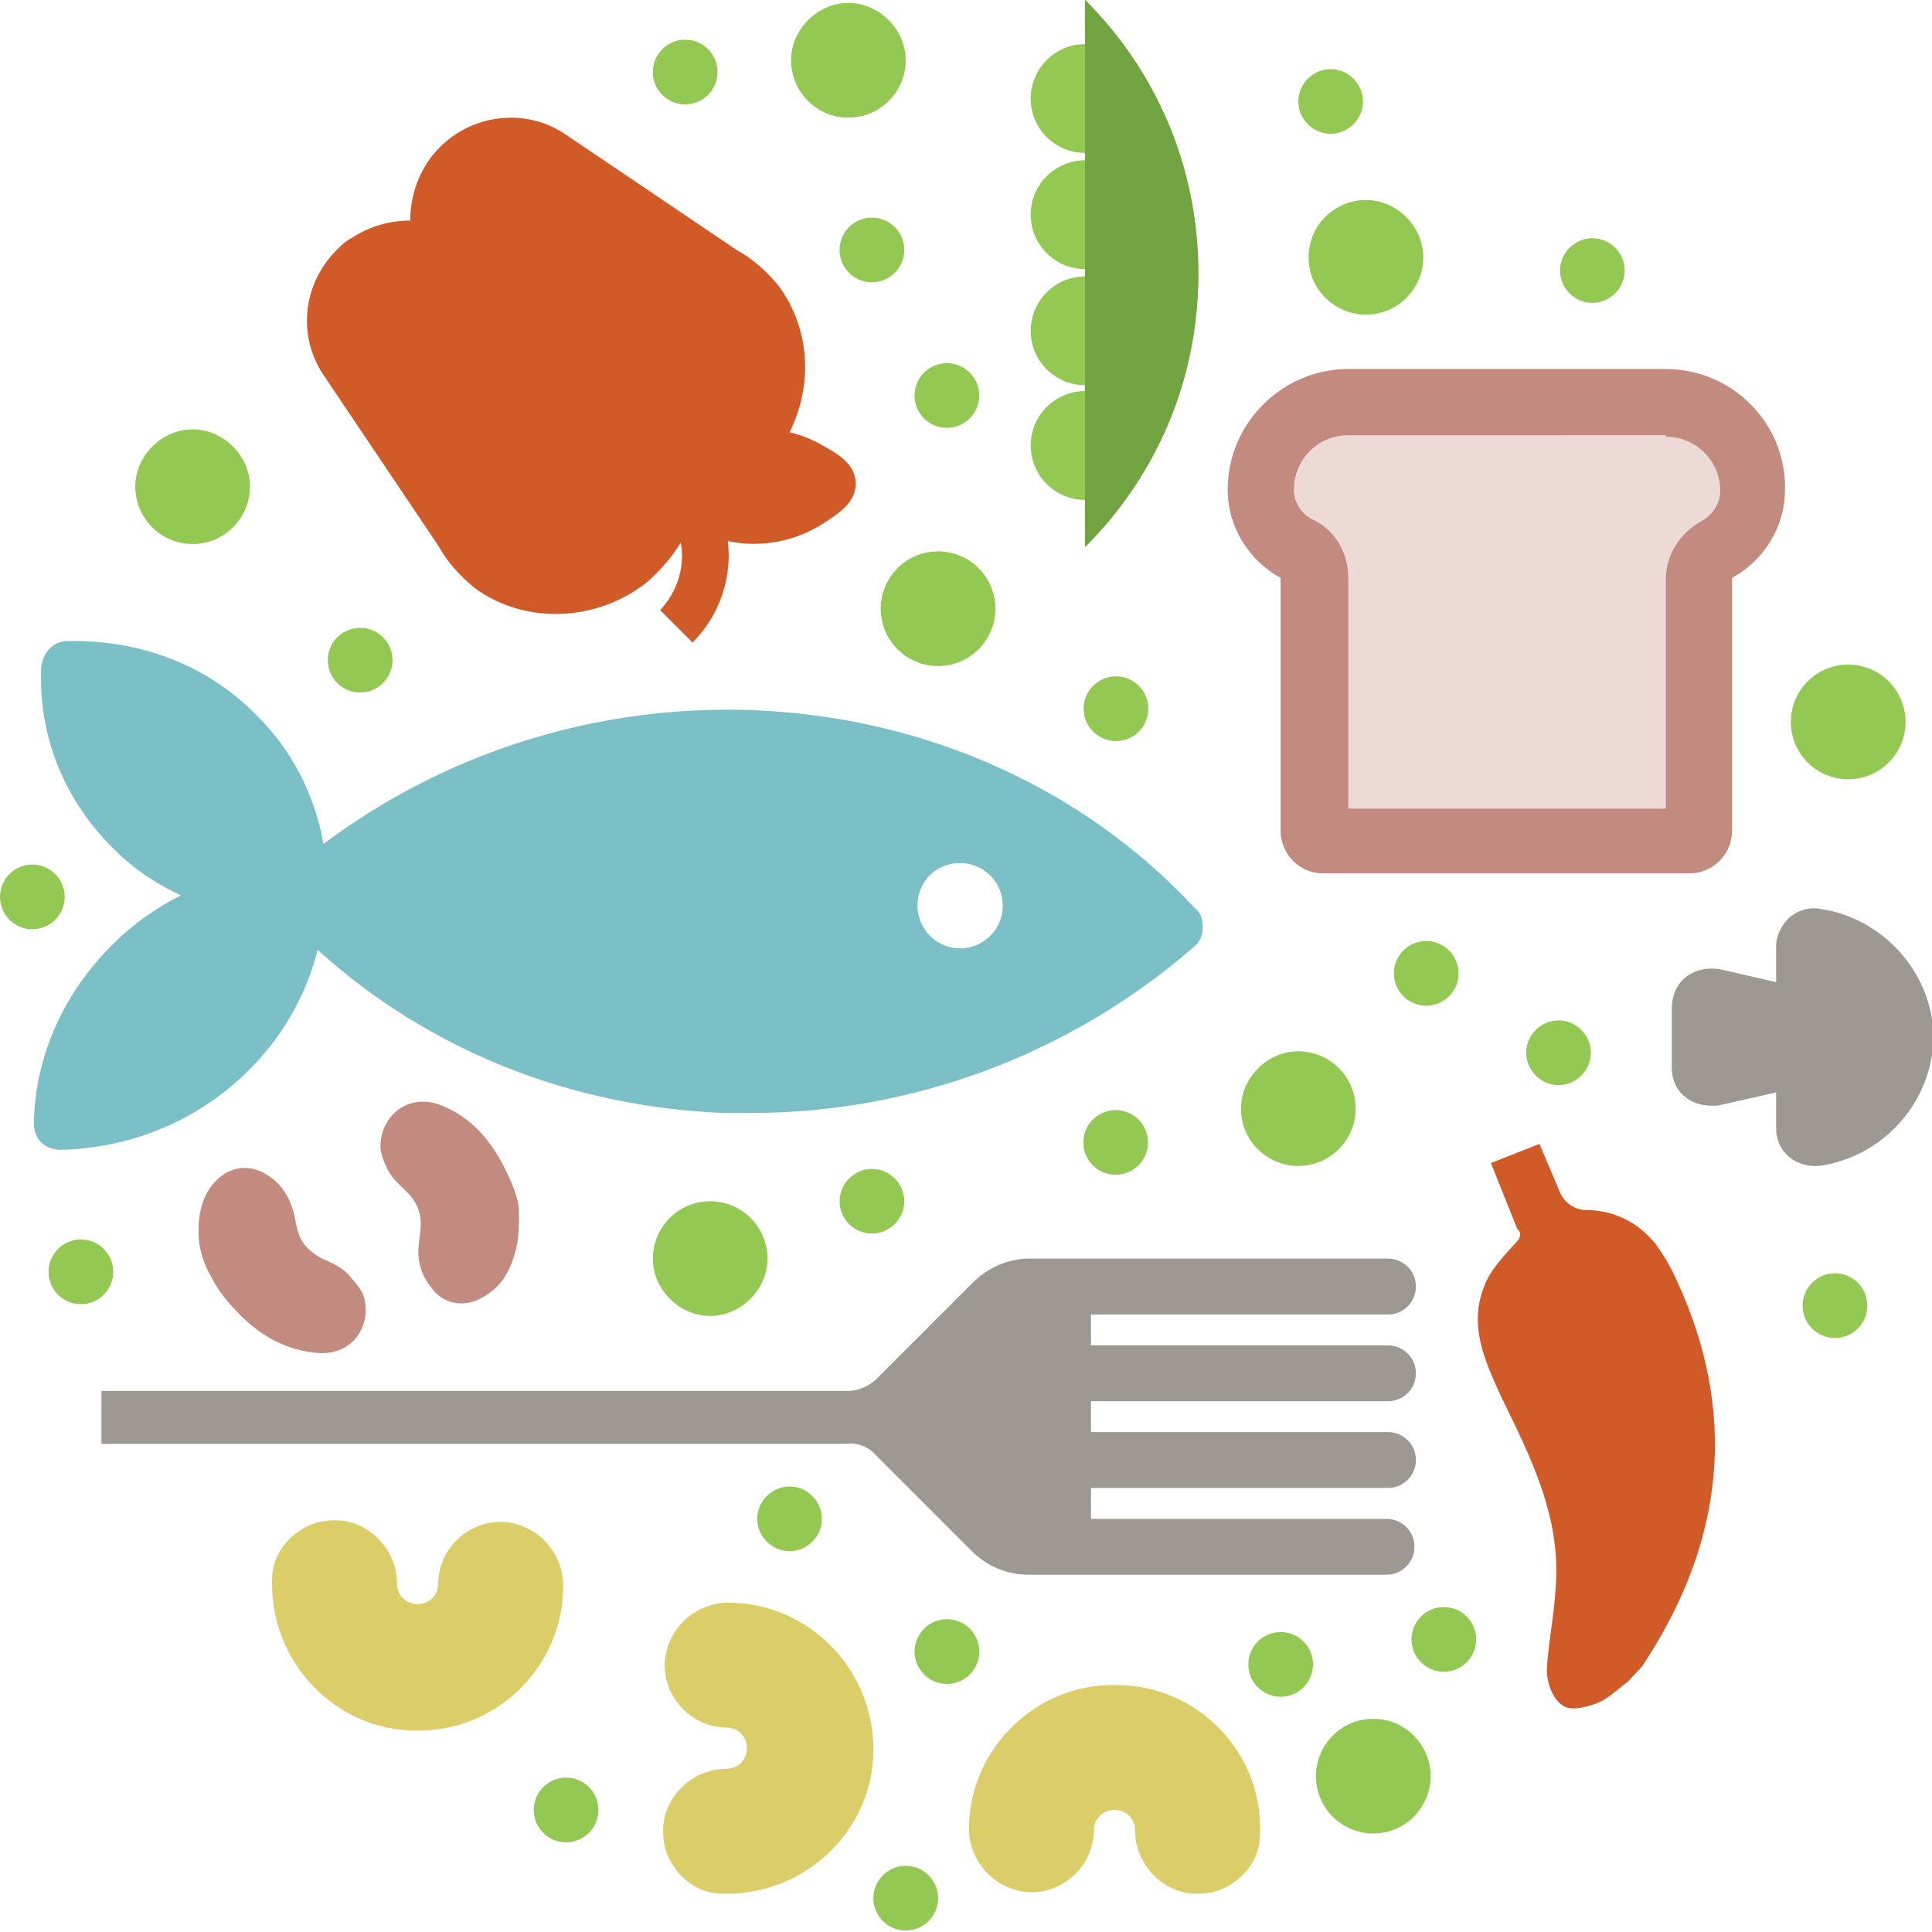 <?xml version="1.0" encoding="utf-8"?>
<svg version="1.1" id="Layer_1" xmlns="http://www.w3.org/2000/svg" xmlns:xlink="http://www.w3.org/1999/xlink" x="0px" y="0px"
	 viewBox="0 0 131.4 131.4" width="180" height="180">
<style type="text/css">
	.st0{fill:#D05B29;}
	.st1{fill:#9C9892;}
	.st2{fill:#7BC0C6;}
	.st3{fill:#DBCD68;}
	.st4{fill:#93C952;}
	.st5{fill:#72A441;}
	.st6{fill:#EDDAD6;}
	.st7{fill:#C38B80;}
</style>
<g>
	<path class="st0" d="M29.8,37.1c0.6,1.1,1.5,2.1,2.5,2.9c3.4,2.5,8.3,2.3,11.7-0.4c0.9-0.8,1.7-1.7,2.3-2.7
		c0.3,1.6-0.2,3.3-1.4,4.6l2.2,2.2c1.9-1.9,2.7-4.5,2.4-6.9c2.3,0.5,4.8,0,6.8-1.4c0.9-0.6,1.9-1.3,1.9-2.5c0-1.2-1-1.9-1.9-2.4
		c-0.8-0.5-1.7-0.9-2.6-1.1c1.6-3.2,1.4-7-0.7-9.9c-0.8-1-1.8-1.9-2.9-2.5L38.4,9.1c-3-2-7.2-1.2-9.3,1.9c-0.8,1.2-1.2,2.6-1.2,4
		c-1.4,0-2.8,0.4-4,1.2c-0.4,0.2-0.7,0.5-1,0.8c-2.3,2.3-2.7,5.8-0.9,8.5L29.8,37.1z"/>
	<path class="st1" d="M59.6,99l6.5,6.5c1,1,2.4,1.6,3.8,1.6h3.8v0h20.6c1.1,0,1.9-0.9,1.9-1.9v0c0-1.1-0.9-1.9-1.9-1.9H74.2v-2.1
		h20.2c1.1,0,1.9-0.9,1.9-1.9v0c0-1.1-0.9-1.9-1.9-1.9H74.2v-2.1h20.2c1.1,0,1.9-0.9,1.9-1.9v0c0-1.1-0.9-1.9-1.9-1.9H74.2v-2.1
		h20.2c1.1,0,1.9-0.9,1.9-1.9c0-1.1-0.9-1.9-1.9-1.9l-20.6,0h-3.8c-1.4,0-2.8,0.6-3.8,1.6l-6.5,6.5c-0.6,0.6-1.3,0.9-2.1,0.9
		l-50.7,0v3.6l50.7,0C58.3,98.1,59.1,98.4,59.6,99z"/>
	<path class="st1" d="M123.7,61.8c-0.7-0.1-1.4,0.1-2,0.6c-0.5,0.5-0.9,1.2-0.9,1.9v2.5l-3.9-0.9l-0.1,0c-0.8-0.1-1.6,0.1-2.2,0.6
		c-0.6,0.5-0.9,1.3-0.9,2.1l0,4c0,0.8,0.3,1.5,0.9,2c0.5,0.4,1.1,0.6,1.8,0.6c0.1,0,0.3,0,0.4,0l4-0.9l0,2.5c0,0.7,0.3,1.4,0.9,1.9
		c0.5,0.4,1.1,0.6,1.7,0.6c0.1,0,0.2,0,0.3,0c4.4-0.6,7.8-4.4,7.8-8.9C131.4,66.2,128.1,62.4,123.7,61.8z"/>
	<path class="st2" d="M4.1,78.2c4.7-0.1,9.2-1.9,12.6-5.2c2.4-2.3,4.1-5.2,4.9-8.4c7.5,6.8,17.2,10.7,27.7,11.1c0.6,0,1.2,0,1.7,0
		c11.1,0,21.8-4,30.2-11.3c0.4-0.3,0.6-0.8,0.6-1.3c0-0.5-0.1-1-0.5-1.3C73.7,53.6,63,48.8,51.3,48.3c-10.6-0.4-20.9,2.8-29.3,9.1
		c-0.6-3.4-2.2-6.5-4.7-8.9c-3.3-3.3-7.8-5-12.7-4.9c-1,0-1.7,0.8-1.8,1.8c-0.2,4.7,1.6,9.1,5,12.4c1.3,1.3,2.8,2.3,4.5,3.1
		c-1.6,0.8-3.2,1.9-4.5,3.2c-3.4,3.3-5.4,7.6-5.5,12.3c0,0.5,0.2,1,0.5,1.3C3.1,78,3.6,78.2,4.1,78.2C4.1,78.2,4.1,78.2,4.1,78.2z
		 M65.3,58.7c1.6,0,2.9,1.3,2.9,2.9s-1.3,2.9-2.9,2.9c-1.6,0-2.9-1.3-2.9-2.9S63.6,58.7,65.3,58.7z"/>
	<path class="st3" d="M75.9,114.6c-5.5-0.1-10,4.4-10,9.8c0,0,0,0.1,0,0.1c0.1,2.3,1.9,4.1,4.2,4.2c2.3,0,4.2-1.8,4.3-4.1
		c0,0,0-0.1,0-0.1c0-0.8,0.6-1.4,1.4-1.4c0.8,0,1.4,0.6,1.4,1.4c0,2.3,1.9,4.3,4.2,4.3c0.9,0,1.7-0.2,2.4-0.7
		c1.1-0.7,1.9-1.9,1.9-3.4c0-0.1,0-0.1,0-0.2C85.8,119.1,81.4,114.6,75.9,114.6z"/>
	<path class="st3" d="M38.3,107.7c-0.1-2.3-1.9-4.1-4.2-4.2c-2.3,0-4.2,1.8-4.3,4.1c0,0,0,0.1,0,0.1c0,0.8-0.6,1.4-1.4,1.4
		c-0.8,0-1.4-0.6-1.4-1.4c0-2.3-1.9-4.3-4.2-4.3c-0.9,0-1.7,0.2-2.4,0.7c-1.1,0.7-1.9,1.9-1.9,3.4c0,0.1,0,0.1,0,0.2
		c0,5.5,4.4,10,9.8,10c5.5,0.1,10-4.4,10-9.8C38.3,107.8,38.3,107.8,38.3,107.7z"/>
	<path class="st3" d="M49.5,109c0,0-0.1,0-0.1,0c-2.3,0.1-4.1,1.9-4.2,4.2c0,2.3,1.8,4.2,4.1,4.3c0,0,0.1,0,0.1,0
		c0.8,0,1.4,0.6,1.4,1.4c0,0.8-0.6,1.4-1.4,1.4c-2.3,0-4.3,1.9-4.3,4.2c0,0.9,0.2,1.7,0.7,2.4c0.7,1.1,1.9,1.9,3.4,1.9
		c0.1,0,0.1,0,0.2,0c5.5,0,10-4.4,10-9.8C59.4,113.5,55,109,49.5,109z"/>
	<path class="st4" d="M57.7,8c2.2,0,3.9-1.8,3.9-3.9s-1.8-3.9-3.9-3.9s-3.9,1.8-3.9,3.9S55.5,8,57.7,8z"/>
	<path class="st4" d="M92.9,21.4c2.2,0,3.9-1.8,3.9-3.9s-1.8-3.9-3.9-3.9S89,15.3,89,17.5S90.8,21.4,92.9,21.4z"/>
	<path class="st4" d="M13.1,37c2.2,0,3.9-1.8,3.9-3.9s-1.8-3.9-3.9-3.9s-3.9,1.8-3.9,3.9S10.9,37,13.1,37z"/>
	<ellipse transform="matrix(0.987 -0.16 0.16 0.987 -6.871 4.505)" class="st4" cx="24.5" cy="44.9" rx="2.2" ry="2.2"/>
	<circle class="st4" cx="5.5" cy="86.5" r="2.2"/>
	<circle class="st4" cx="38.5" cy="123.1" r="2.2"/>
	<circle class="st4" cx="61.6" cy="129.1" r="2.2"/>
	
		<ellipse transform="matrix(0.383 -0.924 0.924 0.383 -64.026 128.822)" class="st4" cx="64.4" cy="112.3" rx="2.2" ry="2.2"/>
	<path class="st4" d="M51.5,103.3c0,1.2,1,2.2,2.2,2.2c1.2,0,2.2-1,2.2-2.2s-1-2.2-2.2-2.2C52.5,101.1,51.5,102.1,51.5,103.3z"/>
	<path class="st4" d="M57.1,81.7c0,1.2,1,2.2,2.2,2.2c1.2,0,2.2-1,2.2-2.2s-1-2.2-2.2-2.2C58.1,79.5,57.1,80.5,57.1,81.7z"/>
	<path class="st4" d="M106,73.8c1.2,0,2.2-1,2.2-2.2c0-1.2-1-2.2-2.2-2.2s-2.2,1-2.2,2.2C103.8,72.8,104.8,73.8,106,73.8z"/>
	<ellipse transform="matrix(0.987 -0.16 0.16 0.987 -11.466 13.154)" class="st4" cx="75.9" cy="77.7" rx="2.2" ry="2.2"/>
	<circle class="st4" cx="64.4" cy="26.9" r="2.2"/>
	<circle class="st4" cx="75.9" cy="48.2" r="2.2"/>
	<circle class="st4" cx="59.3" cy="17" r="2.2"/>
	<circle class="st4" cx="87.1" cy="113.2" r="2.2"/>
	<circle class="st4" cx="98.2" cy="111.5" r="2.2"/>
	<circle class="st4" cx="124.8" cy="88.8" r="2.2"/>
	<circle class="st4" cx="97" cy="66.2" r="2.2"/>
	<path class="st4" d="M108.3,20.6c1.2,0,2.2-1,2.2-2.2c0-1.2-1-2.2-2.2-2.2c-1.2,0-2.2,1-2.2,2.2C106.1,19.6,107.1,20.6,108.3,20.6z
		"/>
	<path class="st4" d="M90.5,9.1c1.2,0,2.2-1,2.2-2.2s-1-2.2-2.2-2.2c-1.2,0-2.2,1-2.2,2.2S89.3,9.1,90.5,9.1z"/>
	<circle class="st4" cx="46.6" cy="4.9" r="2.2"/>
	<circle class="st4" cx="2.2" cy="61" r="2.2"/>
	<path class="st4" d="M48.3,81.7c-2.2,0-3.9,1.8-3.9,3.9s1.8,3.9,3.9,3.9s3.9-1.8,3.9-3.9S50.5,81.7,48.3,81.7z"/>
	<path class="st4" d="M93.4,116.9c-2.2,0-3.9,1.8-3.9,3.9c0,2.2,1.8,3.9,3.9,3.9c2.2,0,3.9-1.8,3.9-3.9
		C97.3,118.7,95.6,116.9,93.4,116.9z"/>
	<circle class="st4" cx="125.7" cy="49.1" r="3.9"/>
	<path class="st4" d="M92.2,75.4c0-2.2-1.8-3.9-3.9-3.9s-3.9,1.8-3.9,3.9c0,2.2,1.8,3.9,3.9,3.9S92.2,77.6,92.2,75.4z"/>
	<circle class="st4" cx="63.8" cy="41.4" r="3.9"/>
	<g>
		<path class="st5" d="M73.8,37.2c4.8-4.8,7.7-11.3,7.7-18.6S78.6,4.8,73.8,0V37.2z"/>
	</g>
	<circle class="st4" cx="73.8" cy="30.3" r="3.7"/>
	<circle class="st4" cx="73.8" cy="22.5" r="3.7"/>
	<circle class="st4" cx="73.8" cy="14.6" r="3.7"/>
	<circle class="st4" cx="73.8" cy="6.7" r="3.7"/>
	<g>
		<path class="st5" d="M73.8,0c4.8,4.8,7.7,11.3,7.7,18.6s-2.9,13.8-7.7,18.6V0z"/>
	</g>
	<path class="st0" d="M103.2,84.4c-0.9,1-1.9,2-2.3,3.2c-1,2.6,0.1,5,1.2,7.4c2,4.1,4.1,8.2,3.7,13c-0.1,1.9-0.5,3.7-0.6,5.6
		c0,0.8,0.4,2,1.1,2.4c0.5,0.4,1.7,0.1,2.4-0.2c0.9-0.4,1.5-1.1,2-1.4c0.6-0.7,1-1,1.2-1.4c5.4-8.3,6.3-17,2.1-26
		c-0.4-0.9-0.9-1.7-1.4-2.4c-1.2-1.5-2.9-2.3-4.7-2.3c-0.8,0-1.5-0.5-1.8-1.2l-1.4-3.3l-3.3,1.3l1.8,4.5
		C103.5,83.8,103.4,84.2,103.2,84.4L103.2,84.4z"/>
	<path class="st6" d="M113.3,25.1H91.7c-4.5,0-8.2,3.7-8.2,8.2v0c0,2.5,1.4,4.8,3.6,6v17.2c0,1.6,1.3,2.9,2.9,2.9h24.9
		c1.6,0,2.9-1.3,2.9-2.9V39.3l0,0c2.2-1.2,3.6-3.5,3.6-6v0C121.5,28.8,117.8,25.1,113.3,25.1z"/>
	<path class="st7" d="M113.3,29.7c2,0,3.7,1.6,3.7,3.7c0,0.8-0.5,1.6-1.2,2c-1.5,0.8-2.5,2.3-2.5,4v15.6H91.7V39.3
		c0-1.7-0.9-3.3-2.5-4c-0.7-0.4-1.2-1.1-1.2-2c0-2,1.6-3.7,3.7-3.7H113.3 M113.3,25.1H91.7c-4.5,0-8.2,3.7-8.2,8.2v0
		c0,2.5,1.4,4.8,3.6,6v17.2c0,1.6,1.3,2.9,2.9,2.9h24.9c1.6,0,2.9-1.3,2.9-2.9V39.3c2.2-1.2,3.6-3.5,3.6-6v0
		C121.5,28.8,117.8,25.1,113.3,25.1L113.3,25.1z"/>
	<g>
		<g id="HI8LQs_00000068653367452441514130000001577511017678272696_">
			<g>
				<path class="st7" d="M35,85.3c-0.4,1.4-1.1,2.4-2.3,3c-1.1,0.6-2.3,0.4-3.1-0.4c-0.9-1-1.3-2.1-1.1-3.4c0-0.3,0.1-0.6,0.1-0.9
					c0.1-1-0.2-1.8-0.9-2.5c-0.5-0.5-1.1-1-1.4-1.7c-0.3-0.6-0.5-1.2-0.4-1.8c0.2-1.9,2.1-3.4,4.4-2.3c1.8,0.8,3,2.2,3.9,3.9
					c0.5,1,1,2,1.1,3.1C35.3,83.3,35.3,84.4,35,85.3z"/>
			</g>
		</g>
		<g id="HI8LQs_00000183944090356375592870000010487959081743591327_">
			<g>
				<path class="st7" d="M13.5,83.8c0-1.4,0.3-2.6,1.2-3.5c0.9-0.9,2-1.1,3.1-0.6c1.2,0.6,1.9,1.6,2.2,2.9c0.1,0.3,0.1,0.6,0.2,0.9
					c0.2,1,0.8,1.6,1.7,2.1c0.7,0.3,1.4,0.6,1.9,1.2c0.4,0.5,0.9,1,1,1.6c0.4,1.9-0.9,3.9-3.4,3.6c-1.9-0.2-3.6-1.1-5-2.5
					c-0.8-0.8-1.5-1.6-2-2.6C13.8,85.9,13.5,84.8,13.5,83.8z"/>
			</g>
		</g>
	</g>
</g>
</svg>
